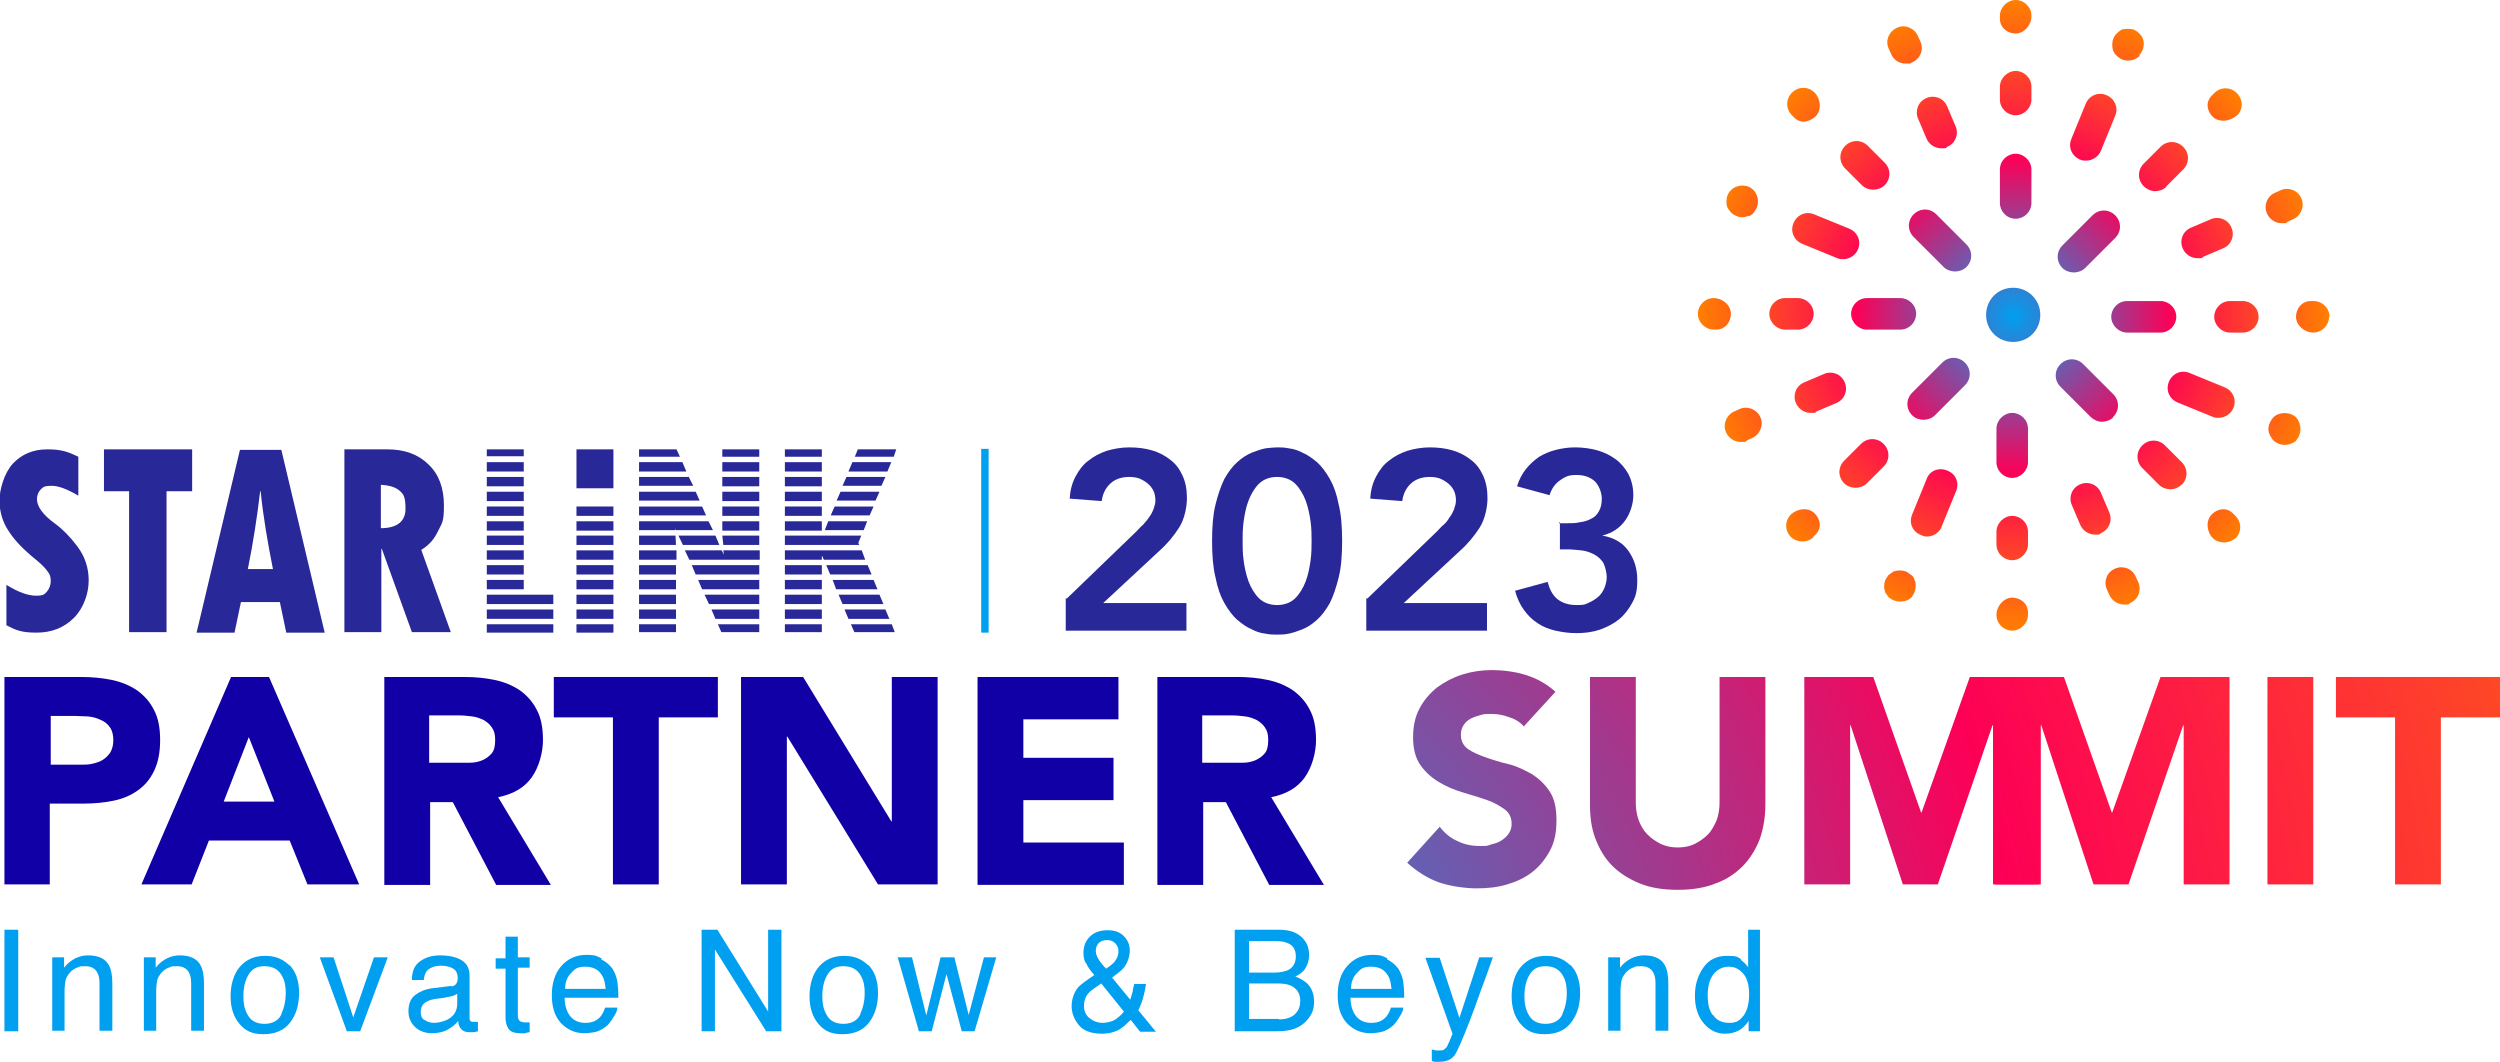 <?xml version="1.0" encoding="UTF-8"?><svg id="Layer_2" xmlns="http://www.w3.org/2000/svg" xmlns:xlink="http://www.w3.org/1999/xlink" viewBox="0 0 507.4 215.5"><defs><radialGradient id="radial-gradient" cx="408.7" cy="64.1" fx="408.7" fy="64.1" r="64.1" gradientUnits="userSpaceOnUse"><stop offset="0" stop-color="#009ff0"/><stop offset=".5" stop-color="#fd0056"/><stop offset="1" stop-color="#ff7f00"/></radialGradient><radialGradient id="radial-gradient-2" cx="220.9" cy="214.1" fx="220.9" fy="214.1" r="380.6" gradientUnits="userSpaceOnUse"><stop offset="0" stop-color="#009ff0"/><stop offset=".5" stop-color="#fd0056"/><stop offset="1" stop-color="#ff7f00"/></radialGradient><radialGradient id="radial-gradient-3" cx="220.9" cy="214.1" fx="220.9" fy="214.1" r="380.6" xlink:href="#radial-gradient"/><radialGradient id="radial-gradient-4" cx="220.2" cy="214.1" fx="220.2" fy="214.1" r="380.6" xlink:href="#radial-gradient"/><radialGradient id="radial-gradient-5" cx="220.2" cy="214.1" fx="220.2" fy="214.1" r="380.6" xlink:href="#radial-gradient"/><radialGradient id="radial-gradient-6" cx="219.6" cy="214.1" fx="219.6" fy="214.1" r="380.6" xlink:href="#radial-gradient"/><radialGradient id="radial-gradient-7" cx="219.6" cy="214.1" fx="219.6" fy="214.1" r="380.6" xlink:href="#radial-gradient"/></defs><g id="Layer_1-2"><path d="m.9,188.7h2.8v20.6H.9v-20.6Z" style="fill:#009ff0;"/><path d="m10.6,194.3h2.4v2.1c.7-.9,1.5-1.5,2.3-1.9s1.7-.6,2.6-.6c2.1,0,3.6.7,4.3,2.2.4.8.6,2,.6,3.5v9.6h-2.6v-9.5c0-.9-.1-1.7-.4-2.2-.4-.9-1.3-1.4-2.4-1.4s-1.1,0-1.5.2c-.7.2-1.3.6-1.8,1.2-.4.5-.7,1-.8,1.5-.1.5-.2,1.3-.2,2.3v7.9h-2.5v-15Z" style="fill:#009ff0;"/><path d="m29.2,194.3h2.4v2.1c.7-.9,1.5-1.5,2.3-1.9s1.7-.6,2.6-.6c2.1,0,3.6.7,4.3,2.2.4.8.6,2,.6,3.5v9.6h-2.6v-9.5c0-.9-.1-1.7-.4-2.2-.4-.9-1.3-1.4-2.4-1.4s-1.1,0-1.5.2c-.7.2-1.3.6-1.8,1.2-.4.5-.7,1-.8,1.5-.1.5-.2,1.3-.2,2.3v7.9h-2.5v-15Z" style="fill:#009ff0;"/><path d="m58.7,195.8c1.3,1.3,2,3.2,2,5.7s-.6,4.4-1.8,6c-1.2,1.6-3,2.4-5.4,2.4s-3.7-.7-4.9-2.1c-1.2-1.4-1.8-3.3-1.8-5.6s.6-4.5,1.9-6c1.3-1.5,3-2.2,5.1-2.2s3.5.6,4.9,1.9Zm-1.6,10c.6-1.3.9-2.7.9-4.2s-.2-2.5-.7-3.4c-.7-1.4-1.9-2.1-3.6-2.1s-2.6.6-3.3,1.8c-.7,1.2-1,2.6-1,4.3s.3,2.9,1,4c.7,1.1,1.8,1.6,3.3,1.6s2.8-.6,3.4-1.9Z" style="fill:#009ff0;"/><path d="m67.7,194.3l4,12.2,4.2-12.2h2.8l-5.6,15h-2.7l-5.5-15h2.9Z" style="fill:#009ff0;"/><path d="m91.5,200.2c.6,0,1-.3,1.2-.7.1-.2.2-.5.2-1,0-.9-.3-1.5-.9-1.9-.6-.4-1.5-.6-2.6-.6s-2.2.4-2.8,1.1c-.3.4-.5,1-.6,1.8h-2.4c0-1.9.6-3.1,1.8-3.9s2.5-1.1,4-1.1,3.2.3,4.3,1c1.1.7,1.6,1.7,1.6,3.1v8.6c0,.3,0,.5.2.6.1.2.3.2.7.2s.2,0,.4,0c.1,0,.3,0,.4,0v1.9c-.4.1-.7.2-.9.2s-.5,0-.8,0c-.9,0-1.5-.3-1.9-.9-.2-.3-.4-.8-.4-1.4-.5.7-1.3,1.3-2.2,1.8s-2,.7-3.2.7-2.5-.4-3.4-1.3-1.3-1.9-1.3-3.2.4-2.5,1.3-3.2,2-1.2,3.4-1.4l4-.5Zm-5.3,6.8c.5.4,1.2.6,1.9.6s1.7-.2,2.6-.6c1.4-.7,2.1-1.8,2.1-3.3v-2c-.3.2-.7.4-1.2.5-.5.1-1,.2-1.4.3l-1.5.2c-.9.1-1.6.3-2.1.6-.8.4-1.2,1.1-1.2,2.1s.3,1.3.8,1.7Z" style="fill:#009ff0;"/><path d="m102.6,190.1h2.5v4.2h2.4v2.1h-2.4v9.8c0,.5.2.9.5,1.1.2.1.5.2,1,.2s.3,0,.4,0c.1,0,.3,0,.5,0v2c-.3,0-.6.1-.9.2s-.7,0-1,0c-1.2,0-2-.3-2.4-.9-.4-.6-.6-1.4-.6-2.3v-9.9h-2v-2.1h2v-4.2Z" style="fill:#009ff0;"/><path d="m122,194.7c1,.5,1.7,1.1,2.3,1.9.5.8.8,1.6,1,2.6.1.7.2,1.8.2,3.3h-10.9c0,1.5.4,2.8,1.1,3.7.7.9,1.7,1.4,3.1,1.4s2.3-.4,3.1-1.3c.4-.5.7-1.1.9-1.8h2.5c0,.6-.3,1.2-.7,1.8-.4.7-.8,1.2-1.2,1.7-.8.7-1.7,1.3-2.8,1.5-.6.1-1.3.2-2,.2-1.9,0-3.4-.7-4.7-2-1.3-1.4-1.9-3.3-1.9-5.7s.6-4.4,1.9-5.9,3-2.3,5.1-2.3,2.1.3,3.1.7Zm.9,5.9c-.1-1.1-.3-2-.7-2.6-.7-1.2-1.8-1.8-3.4-1.8s-2.1.4-2.9,1.3c-.8.8-1.2,1.9-1.2,3.2h8.3Z" style="fill:#009ff0;"/><path d="m142.3,188.7h3.3l10.3,16.6v-16.6h2.7v20.6h-3.1l-10.4-16.6v16.6h-2.7v-20.6Z" style="fill:#009ff0;"/><path d="m176.2,195.8c1.3,1.3,2,3.2,2,5.7s-.6,4.4-1.8,6c-1.2,1.6-3,2.4-5.4,2.4s-3.7-.7-4.9-2.1c-1.2-1.4-1.8-3.3-1.8-5.6s.6-4.5,1.9-6,3-2.2,5.1-2.2,3.5.6,4.9,1.9Zm-1.6,10c.6-1.3.9-2.7.9-4.2s-.2-2.5-.7-3.4c-.7-1.4-1.9-2.1-3.6-2.1s-2.6.6-3.3,1.8c-.7,1.2-1,2.6-1,4.3s.3,2.9,1,4c.7,1.1,1.8,1.6,3.3,1.6s2.8-.6,3.4-1.9Z" style="fill:#009ff0;"/><path d="m185.1,194.3l2.9,11.8,2.9-11.8h2.8l2.9,11.7,3.1-11.7h2.5l-4.4,15h-2.6l-3.1-11.6-3,11.6h-2.6l-4.3-15h2.8Z" style="fill:#009ff0;"/><path d="m220.3,195.4c-.3-.7-.4-1.3-.4-2,0-1.3.4-2.4,1.3-3.3.9-.9,2.1-1.3,3.6-1.3s2.5.4,3.3,1.2c.8.8,1.2,1.8,1.2,2.9s-.4,2.5-1.2,3.5c-.5.6-1.3,1.2-2.4,2l3.7,4.5c.2-.7.4-1.3.5-1.7,0-.4.2-.9.3-1.5h2.4c-.2,1.3-.5,2.6-.9,3.8-.5,1.2-.7,1.7-.7,1.5l3.6,4.4h-3.2l-1.9-2.4c-.8.8-1.5,1.4-2.1,1.8-1.1.7-2.4,1-3.8,1-2.1,0-3.7-.6-4.6-1.7-1-1.2-1.5-2.5-1.5-3.9s.5-2.9,1.4-3.9c.6-.6,1.7-1.4,3.2-2.4-.9-1-1.4-1.8-1.7-2.5Zm6.1,11.5c.7-.5,1.3-1,1.7-1.6l-4.6-5.7c-1.3.9-2.2,1.5-2.6,2-.6.7-.9,1.6-.9,2.6s.4,1.9,1.2,2.5,1.6.9,2.5.9,1.9-.2,2.7-.7Zm-.2-11.7c.5-.6.8-1.3.8-2.1s-.2-1.1-.6-1.6c-.4-.4-.9-.7-1.6-.7-1,0-1.7.3-2.1,1-.2.4-.3.7-.3,1.2s.2,1.1.5,1.6.8,1.2,1.6,2c.9-.6,1.5-1.1,1.8-1.5Z" style="fill:#009ff0;"/><path d="m250.7,188.7h8.9c2.4,0,4.1.7,5.2,2.2.6.8.9,1.8.9,2.9s-.4,2.4-1.1,3.2c-.4.4-.9.8-1.7,1.2,1.1.4,1.8.9,2.4,1.4.9.9,1.4,2.1,1.4,3.7s-.4,2.5-1.3,3.6c-1.3,1.6-3.2,2.4-6,2.4h-8.8v-20.6Zm7.9,8.7c1.2,0,2.1-.2,2.8-.5,1-.5,1.6-1.4,1.6-2.8s-.6-2.3-1.7-2.7c-.6-.3-1.5-.4-2.8-.4h-5v6.4h5.1Zm.9,9.5c1.7,0,3-.5,3.7-1.5.5-.6.7-1.4.7-2.3,0-1.5-.7-2.5-2-3.1-.7-.3-1.7-.4-2.8-.4h-5.6v7.2h6.1Z" style="fill:#009ff0;"/><path d="m281.5,194.7c1,.5,1.7,1.1,2.3,1.9.5.8.8,1.6,1,2.6.1.7.2,1.8.2,3.3h-10.9c0,1.5.4,2.8,1.1,3.7.7.9,1.7,1.4,3.1,1.4s2.3-.4,3.1-1.3c.4-.5.7-1.1.9-1.8h2.5c0,.6-.3,1.2-.7,1.8-.4.7-.8,1.2-1.2,1.7-.8.7-1.7,1.3-2.8,1.5-.6.1-1.3.2-2,.2-1.9,0-3.4-.7-4.7-2-1.3-1.4-1.9-3.3-1.9-5.7s.6-4.4,1.9-5.9c1.3-1.5,3-2.3,5.1-2.3s2.1.3,3.1.7Zm.9,5.9c-.1-1.1-.3-2-.7-2.6-.7-1.2-1.8-1.8-3.4-1.8s-2.1.4-2.9,1.3c-.8.8-1.2,1.9-1.2,3.2h8.3Z" style="fill:#009ff0;"/><path d="m300.2,194.3h2.8c-.4,1-1.1,3.2-2.4,6.6-.9,2.6-1.7,4.7-2.3,6.3-1.5,3.8-2.5,6.2-3.1,7-.6.8-1.6,1.3-3.1,1.3s-.6,0-.8,0-.4,0-.7-.2v-2.3c.4.1.8.2,1,.2.2,0,.4,0,.5,0,.5,0,.8,0,1-.2.2-.2.4-.3.6-.6,0,0,.2-.5.5-1.1.3-.7.5-1.2.6-1.5l-5.5-15.4h2.9l4,12.2,4-12.2Z" style="fill:#009ff0;"/><path d="m318.7,195.8c1.3,1.3,2,3.2,2,5.7s-.6,4.4-1.8,6c-1.2,1.6-3,2.4-5.4,2.4s-3.7-.7-4.9-2.1c-1.2-1.4-1.8-3.3-1.8-5.6s.6-4.5,1.9-6c1.3-1.5,3-2.2,5.1-2.2s3.5.6,4.9,1.9Zm-1.6,10c.6-1.3.9-2.7.9-4.2s-.2-2.5-.7-3.4c-.7-1.4-1.9-2.1-3.6-2.1s-2.6.6-3.3,1.8c-.7,1.2-1,2.6-1,4.3s.3,2.9,1,4c.7,1.1,1.8,1.6,3.3,1.6s2.8-.6,3.4-1.9Z" style="fill:#009ff0;"/><path d="m326.4,194.3h2.4v2.1c.7-.9,1.5-1.5,2.3-1.9s1.7-.6,2.6-.6c2.1,0,3.6.7,4.3,2.2.4.8.6,2,.6,3.5v9.6h-2.6v-9.5c0-.9-.1-1.7-.4-2.2-.4-.9-1.3-1.4-2.4-1.4s-1.1,0-1.5.2c-.7.2-1.3.6-1.8,1.2-.4.5-.7,1-.8,1.5-.1.5-.2,1.3-.2,2.3v7.9h-2.5v-15Z" style="fill:#009ff0;"/><path d="m353.3,194.8c.4.3,1,.8,1.5,1.5v-7.6h2.4v20.6h-2.3v-2.1c-.6.9-1.3,1.6-2.1,2-.8.4-1.7.6-2.7.6-1.7,0-3.1-.7-4.3-2.1-1.2-1.4-1.8-3.3-1.8-5.6s.6-4.1,1.7-5.7c1.1-1.6,2.7-2.4,4.8-2.4s2.1.2,2.9.7Zm-5.6,11.2c.7,1.1,1.8,1.6,3.3,1.6s2.1-.5,2.9-1.5c.7-1,1.1-2.4,1.1-4.3s-.4-3.3-1.2-4.2c-.8-.9-1.7-1.4-2.9-1.4s-2.3.5-3.1,1.5-1.2,2.4-1.2,4.3.3,3,1,4Z" style="fill:#009ff0;"/><path d="m409.1,44.4c-1.8,0-3.2-1.5-3.2-3.2v-6.8c0-1.8,1.5-3.2,3.2-3.2s3.2,1.5,3.2,3.2v6.8c0,1.8-1.5,3.2-3.2,3.2Zm3.2-41.2c0-1.8-1.5-3.2-3.2-3.2s-3.2,1.5-3.2,3.2v.6c0,1.8,1.5,3,3.2,3s3.2-1.7,3.2-3.5Zm0,17v-2.6c0-1.8-1.5-3.2-3.2-3.2s-3.2,1.5-3.2,3.2v2.6c0,1.8,1.5,3.2,3.2,3.2s3.2-1.5,3.2-3.2Zm-17.1,9.6c1.7-.7,2.4-2.6,1.7-4.2l-1.7-4c-.7-1.7-2.6-2.4-4.2-1.7-1.7.7-2.4,2.6-1.7,4.2l1.7,4c.5,1.2,1.7,2,3,2s.8,0,1.2-.3Zm-7.2-17.1c1.7-.7,2.5-2.6,1.8-4.2l-.5-1.1c-.7-1.7-2.6-2.5-4.2-1.8-1.7.7-2.5,2.6-1.8,4.2l.5,1.1c.5,1.3,1.7,2,3,2s.8,0,1.2-.2Zm-19.5,10.9c1.3-1.3,1-3.6-.2-4.8-1.3-1.3-3.3-1.3-4.6,0-1.3,1.3-1.3,3.3,0,4.6l.5.5c.6.6,1.3.8,1.9.8s1.7-.4,2.4-1.1Zm14,14c1.3-1.3,1.3-3.3,0-4.6l-3.4-3.4c-1.3-1.3-3.3-1.3-4.6,0-1.3,1.3-1.3,3.3,0,4.6l3.4,3.4c.6.6,1.5.9,2.3.9s1.7-.3,2.3-.9Zm-5.4,13c.7-1.7-.1-3.5-1.8-4.2l-7.1-2.9c-1.7-.7-3.5.1-4.2,1.8-.7,1.7.1,3.5,1.8,4.2l7.1,2.9c.4.2.8.2,1.2.2,1.3,0,2.5-.8,3-2Zm-22.2-6.7c.3-.1.7-.3,1-.7.6-.7.9-1.5.9-2.3s-.3-1.7-.9-2.3c-1.2-1.3-3.4-1.2-4.6,0-.6.6-.9,1.4-.9,2.3s.1.8.2,1.2c.1.3.5.7.7,1,.3.3.7.6,1.1.7.3.2.8.3,1.2.3s.8-.1,1.2-.3Zm44.2,10.3c1.3-1.3,1.3-3.3,0-4.6l-6.1-6.1c-1.3-1.3-3.3-1.3-4.6,0-1.3,1.3-1.3,3.3,0,4.6l6.1,6.1c.6.6,1.5.9,2.3.9s1.7-.3,2.3-.9Zm-10.2,9.5c0-1.8-1.5-3.2-3.2-3.2h-6.8c-1.8,0-3.2,1.5-3.2,3.2s1.5,3.2,3.2,3.2h6.8c1.8,0,3.2-1.5,3.2-3.2Zm-37.6,0c0-1.8-1.7-3.2-3.5-3.2s-3.2,1.5-3.2,3.2,1.5,3.2,3.2,3.2h.5c1.8,0,3-1.5,3-3.2Zm16.8,0c0-1.8-1.5-3.2-3.2-3.2h-2.6c-1.8,0-3.2,1.5-3.2,3.2s1.5,3.2,3.2,3.2h2.6c1.8,0,3.2-1.5,3.2-3.2Zm.6,19.8l4-1.7c1.7-.7,2.4-2.6,1.7-4.2-.7-1.7-2.6-2.4-4.2-1.7l-4,1.7c-1.7.7-2.4,2.6-1.7,4.2.5,1.2,1.7,2,3,2s.8,0,1.2-.3Zm-14.2,5.9l1.1-.5c1.6-.7,2.4-2.6,1.7-4.2-.7-1.6-2.6-2.4-4.2-1.7l-1.1.5c-1.6.7-2.4,2.6-1.7,4.2.5,1.2,1.7,2,3,2s.8,0,1.3-.3Zm13.5,19.6l.5-.5c1.3-1.3,1-3.1-.2-4.3-1.3-1.3-3.5-1-4.8.2-1.3,1.3-1.3,3.3,0,4.6.6.6,1.5.9,2.3.9s1.7-.3,2.3-.9Zm10.9-10.9l3.4-3.4c1.3-1.3,1.3-3.3,0-4.6-1.3-1.3-3.3-1.3-4.6,0l-3.4,3.4c-1.3,1.3-1.3,3.3,0,4.6.6.6,1.5.9,2.3.9s1.7-.3,2.3-.9Zm15.2,8.7l2.9-7.1c.7-1.7,0-3.5-1.8-4.2-1.7-.7-3.6,0-4.2,1.8l-2.9,7.1c-.7,1.7,0,3.5,1.8,4.2.4.2.8.3,1.2.3,1.3,0,2.5-.8,3-2Zm-6.2,14.5c.6-.7.9-1.5.9-2.3s0-.9-.2-1.2c-.1-.5-.3-.8-.7-1.1-.3-.2-.7-.5-1-.7-.9-.3-1.8-.3-2.6,0-.3.2-.7.5-1,.7-.2.3-.5.7-.7,1.1-.1.3-.2.8-.2,1.2s.1.8.2,1.2c.2.3.5.7.7,1,.7.6,1.5.9,2.4.9s1.7-.3,2.3-.9Zm4.8-37l6.1-6.1c1.3-1.3,1.3-3.3,0-4.6-1.3-1.3-3.3-1.3-4.6,0l-6.1,6.1c-1.3,1.3-1.3,3.3,0,4.6.6.6,1.5.9,2.3.9s1.7-.3,2.3-.9Zm18.9,9.5v-6.8c0-1.8-1.5-3.2-3.2-3.2s-3.2,1.5-3.2,3.2v6.8c0,1.8,1.5,3.2,3.2,3.2s3.2-1.5,3.2-3.2Zm0,31.1v-.6c0-1.8-1.5-3-3.2-3s-3.2,1.7-3.2,3.5,1.5,3.2,3.2,3.2,3.2-1.5,3.2-3.2Zm0-14.4v-2.6c0-1.8-1.5-3.2-3.2-3.2s-3.2,1.5-3.2,3.2v2.6c0,1.8,1.5,3.2,3.2,3.2s3.2-1.5,3.2-3.2Zm14.8-2.3c1.7-.7,2.4-2.6,1.7-4.2l-1.7-4c-.7-1.7-2.6-2.4-4.2-1.7-1.7.7-2.4,2.6-1.7,4.2l1.7,4c.5,1.2,1.7,2,3,2s.8,0,1.2-.3Zm5.9,14.2c1.7-.7,2.4-2.6,1.7-4.2l-.5-1.1c-.7-1.7-2.6-2.4-4.2-1.7-1.7.7-2.4,2.6-1.7,4.2l.5,1.1c.5,1.2,1.7,2,3,2s.8,0,1.2-.3Zm21.4-13.1c1.3-1.3,1.3-3.3,0-4.6l-.5-.5c-1.3-1.3-3.1-1-4.3.2-1.3,1.3-1,3.6.2,4.8.6.6,1.5.9,2.3.9s1.7-.3,2.3-.9Zm-10.9-10.9c1.3-1.3,1.3-3.3,0-4.6l-3.4-3.4c-1.3-1.3-3.3-1.3-4.6,0-1.3,1.3-1.3,3.3,0,4.6l3.4,3.4c.6.6,1.5.9,2.3.9s1.7-.3,2.3-1Zm10.5-15.6c.7-1.7-.1-3.5-1.8-4.2l-7.1-2.9c-1.7-.7-3.5.1-4.2,1.8-.7,1.7.1,3.5,1.8,4.2l7.1,2.9c.4.2.8.2,1.2.2,1.3,0,2.5-.8,3-2Zm12.7,6.6c.6-.6.9-1.5.9-2.3s-.3-1.8-.9-2.4c-1.1-1.1-3.4-1.2-4.6,0-.6.7-1,1.5-1,2.4s.5,1.6,1,2.3c.7.6,1.5.9,2.3.9s1.7-.3,2.4-.9Zm-37.1-4.8c1.3-1.3,1.3-3.3,0-4.6l-6.1-6.1c-1.3-1.3-3.3-1.3-4.6,0s-1.3,3.3,0,4.6l6.1,6.1c.6.6,1.5,1,2.3,1s1.7-.3,2.3-.9Zm12.8-20.3c0-1.8-1.5-3.2-3.2-3.2h-6.8c-1.8,0-3.2,1.5-3.2,3.2s1.5,3.2,3.2,3.2h6.8c1.8,0,3.2-1.5,3.2-3.2Zm31.1,0c0-1.8-1.5-3.2-3.2-3.2h-.6c-1.8,0-3,1.5-3,3.2s1.7,3.2,3.5,3.2,3.2-1.5,3.2-3.2Zm-14.4,0c0-1.8-1.5-3.2-3.2-3.2h-2.6c-1.8,0-3.2,1.5-3.2,3.2s1.5,3.2,3.2,3.2h2.6c1.8,0,3.2-1.5,3.2-3.2Zm-11.2-12.2l4-1.7c1.7-.7,2.4-2.6,1.7-4.2-.7-1.7-2.6-2.4-4.2-1.7l-4,1.7c-1.7.7-2.4,2.6-1.7,4.2.5,1.2,1.7,2,3,2s.8,0,1.2-.3Zm17.1-7.1l1.1-.5c1.6-.7,2.4-2.6,1.7-4.2-.7-1.7-2.6-2.4-4.2-1.7l-1.1.5c-1.7.7-2.4,2.6-1.7,4.2.5,1.2,1.7,2,3,2s.8,0,1.2-.3Zm-10.3-21.5c1.3-1.3,1.3-3.3,0-4.6-1.3-1.3-3.3-1.3-4.6,0l-.5.5c-1.3,1.3-1,3.1.2,4.3.6.6,1.4.8,2.2.8s2-.4,2.7-1.1Zm-14.3,14.3l3.4-3.4c1.3-1.3,1.3-3.3,0-4.6-1.3-1.3-3.3-1.3-4.6,0l-3.4,3.4c-1.3,1.3-1.3,3.3,0,4.6.6.6,1.5,1,2.3,1s1.7-.3,2.3-.9Zm-13.3-7.2l2.9-7.1c.7-1.7-.1-3.5-1.8-4.2-1.7-.7-3.5.1-4.2,1.8l-2.9,7.1c-.7,1.7.1,3.5,1.8,4.2.4.2.8.2,1.2.2,1.3,0,2.5-.8,3-2Zm7.8-19.4c.6-.7.9-1.5.9-2.2s-.1-.9-.2-1.2c-.2-.5-.5-.8-.7-1-.3-.3-.7-.6-1.1-.8-.8-.2-1.7-.2-2.5,0-.3.2-.7.5-1,.8-.6.6-.9,1.4-.9,2.3s.3,1.7.9,2.2c.7.7,1.5,1,2.3,1s1.7-.3,2.4-1Zm-11,43.2l6.1-6.1c1.3-1.3,1.3-3.3,0-4.6-1.3-1.3-3.3-1.3-4.6,0l-6.1,6.1c-1.3,1.3-1.3,3.3,0,4.6.6.6,1.5.9,2.3.9s1.7-.3,2.3-.9Zm-9.1,9.5c0-3-2.4-5.5-5.5-5.5s-5.5,2.4-5.5,5.5,2.4,5.5,5.5,5.5,5.5-2.4,5.5-5.5Z" style="fill:url(#radial-gradient);"/><path d="m.9,137.4h15.6c2.2,0,4.2.2,6.2.6,1.9.4,3.6,1.1,5.1,2.1,1.4,1,2.6,2.3,3.4,3.9.9,1.6,1.3,3.7,1.3,6.2s-.4,4.5-1.2,6.2-1.9,3-3.3,4c-1.4,1-3,1.7-4.9,2.1-1.9.4-4,.6-6.2.6h-6.8v16.4H.9v-42.1Zm9.3,17.8h6.2c.8,0,1.6,0,2.4-.2.8-.2,1.5-.4,2.1-.8.6-.4,1.1-.9,1.5-1.5.4-.7.6-1.5.6-2.5s-.2-1.9-.7-2.6c-.5-.7-1.1-1.2-1.9-1.5-.8-.4-1.6-.6-2.6-.7-1,0-1.9-.1-2.7-.1h-4.8v10Z" style="fill:#1100a5;"/><path d="m46.9,137.4h7.7l18.3,42.1h-10.5l-3.6-8.9h-16.4l-3.5,8.9h-10.2l18.2-42.1Zm3.6,12.2l-5.1,13.1h10.3l-5.2-13.1Z" style="fill:#1100a5;"/><path d="m78,137.4h16.3c2.1,0,4.2.2,6.1.6,1.9.4,3.6,1.1,5.1,2.1,1.4,1,2.6,2.3,3.4,3.9.9,1.6,1.3,3.7,1.3,6.2s-.8,5.5-2.3,7.6c-1.5,2.1-3.8,3.4-6.8,4l10.7,17.8h-11.1l-8.8-16.8h-4.6v16.8h-9.3v-42.1Zm9.3,17.4h5.5c.8,0,1.7,0,2.6,0,.9,0,1.8-.2,2.5-.5s1.4-.8,1.9-1.4.7-1.5.7-2.7-.2-1.9-.7-2.6c-.4-.6-1-1.1-1.7-1.5-.7-.3-1.4-.6-2.3-.7-.9-.1-1.7-.2-2.6-.2h-6.1v9.6Z" style="fill:#1100a5;"/><path d="m124.4,145.6h-12v-8.2h33.3v8.2h-12v33.9h-9.3v-33.9Z" style="fill:#1100a5;"/><path d="m150.4,137.4h12.6l17.9,29.3h.1v-29.3h9.3v42.1h-12.1l-18.4-30h-.1v30h-9.3v-42.1Z" style="fill:#1100a5;"/><path d="m198.4,137.4h28.6v8.6h-19.3v7.8h18.3v8.6h-18.3v8.6h20.4v8.6h-29.7v-42.1Z" style="fill:#1100a5;"/><path d="m234.9,137.4h16.3c2.1,0,4.2.2,6.1.6,1.9.4,3.6,1.1,5.1,2.1,1.4,1,2.6,2.3,3.4,3.9.9,1.6,1.3,3.7,1.3,6.2s-.8,5.5-2.3,7.6c-1.5,2.1-3.8,3.4-6.8,4l10.7,17.8h-11.1l-8.8-16.8h-4.6v16.8h-9.3v-42.1Zm9.3,17.4h5.5c.8,0,1.7,0,2.6,0,.9,0,1.8-.2,2.5-.5s1.4-.8,1.9-1.4.7-1.5.7-2.7-.2-1.9-.7-2.6c-.4-.6-1-1.1-1.7-1.5-.7-.3-1.4-.6-2.3-.7-.9-.1-1.7-.2-2.6-.2h-6.1v9.6Z" style="fill:#1100a5;"/><path d="m309.5,147.7c-.8-1-1.8-1.7-3.1-2.1-1.3-.5-2.5-.7-3.7-.7s-1.4,0-2.1.2c-.7.2-1.4.4-2,.7-.6.3-1.2.8-1.5,1.3-.4.6-.6,1.2-.6,2,0,1.3.5,2.2,1.4,2.9,1,.7,2.2,1.2,3.6,1.7,1.4.5,3,1,4.7,1.4s3.2,1.2,4.7,2c1.4.9,2.6,2,3.6,3.5,1,1.5,1.4,3.4,1.4,5.9s-.4,4.4-1.3,6.1c-.9,1.7-2.1,3.2-3.5,4.3-1.5,1.2-3.2,2-5.2,2.6-2,.6-4,.8-6.2.8s-5.3-.4-7.6-1.2c-2.3-.8-4.5-2.2-6.5-4l6.6-7.3c1,1.3,2.2,2.3,3.6,2.9,1.4.7,2.9,1,4.5,1s1.5,0,2.3-.3c.8-.2,1.5-.4,2.1-.8.6-.4,1.1-.8,1.5-1.4.4-.6.6-1.2.6-2,0-1.3-.5-2.3-1.5-3-1-.7-2.2-1.4-3.7-1.9-1.5-.5-3.1-1-4.8-1.5-1.7-.5-3.3-1.2-4.8-2.1-1.5-.9-2.7-2-3.7-3.4-1-1.4-1.5-3.3-1.5-5.6s.4-4.2,1.3-5.9c.9-1.7,2.1-3.1,3.6-4.3,1.5-1.1,3.2-2,5.1-2.6,1.9-.6,3.9-.9,6-.9s4.7.3,6.9,1c2.2.7,4.2,1.8,6,3.4l-6.4,7Z" style="fill:url(#radial-gradient-2);"/><path d="m358.3,163.3c0,2.5-.4,4.8-1.1,6.9-.8,2.1-1.9,3.9-3.4,5.5-1.5,1.5-3.3,2.8-5.6,3.6-2.2.9-4.8,1.3-7.7,1.3s-5.5-.4-7.7-1.3c-2.2-.9-4.1-2.1-5.6-3.6-1.5-1.5-2.6-3.4-3.4-5.5-.8-2.1-1.1-4.4-1.1-6.9v-25.9h9.3v25.5c0,1.3.2,2.5.6,3.6.4,1.1,1,2.1,1.8,2.9.8.8,1.7,1.4,2.7,1.9,1.1.5,2.2.7,3.4.7s2.4-.2,3.4-.7c1-.5,1.9-1.1,2.7-1.9.8-.8,1.3-1.8,1.8-2.9.4-1.1.6-2.3.6-3.6v-25.5h9.3v25.9Z" style="fill:url(#radial-gradient-3);"/><path d="m366.2,137.4h14l9.7,27.5h.1l9.8-27.5h14v42.1h-9.3v-32.3h-.1l-11.1,32.3h-7.1l-10.6-32.3h-.1v32.3h-9.3v-42.1Z" style="fill:url(#radial-gradient-4);"/><path d="m404.9,137.4h14l9.7,27.5h.1l9.8-27.5h14v42.1h-9.3v-32.3h-.1l-11.1,32.3h-7.1l-10.6-32.3h-.1v32.3h-9.3v-42.1Z" style="fill:url(#radial-gradient-5);"/><path d="m460.2,137.4h9.3v42.1h-9.3v-42.1Z" style="fill:url(#radial-gradient-6);"/><path d="m486.1,145.6h-12v-8.2h33.3v8.2h-12v33.9h-9.3v-33.9Z" style="fill:url(#radial-gradient-7);"/><rect x="159.3" y="126.7" width="7.5" height="1.6" style="fill:#292899;"/><rect x="129.7" y="126.7" width="7.5" height="1.6" style="fill:#292899;"/><polygon points="154.1 128.3 154.1 126.7 145.7 126.7 146.4 128.3 154.1 128.3" style="fill:#292899;"/><rect x="117" y="126.7" width="7.5" height="1.7" style="fill:#292899;"/><polygon points="173.4 128.3 181.6 128.3 181 126.7 172.7 126.7 173.4 128.3" style="fill:#292899;"/><rect x="98.8" y="126.7" width="13.5" height="1.7" style="fill:#292899;"/><path d="m1.3,126.9v-8.2c2.4,1.5,4.4,2.2,6,2.2s1.7-.3,2.2-.8c.5-.6.8-1.3.8-2.2s-.2-1.4-.7-2c-.4-.6-1.2-1.4-2.3-2.3-2.6-2.1-4.5-4.1-5.6-5.9-1.2-1.8-1.8-3.9-1.8-6.1s.9-5.5,2.7-7.5c1.8-1.9,4.1-2.9,7-2.9s4.2.5,6.3,1.5v7.9c-2.2-1.3-4-2-5.4-2s-1.7.2-2.2.7c-.5.5-.8,1.2-.8,2,0,1.5,1.2,3.2,3.7,5,1.5,1.1,3,2.6,4.5,4.6,1.5,2,2.3,4.3,2.3,6.9s-1,5.6-3,7.6c-2,2-4.5,3-7.6,3s-4.2-.5-6.3-1.6" style="fill:#292899;"/><polygon points="21.1 91.2 39 91.2 39 99.7 33.8 99.7 33.8 128.3 26.2 128.3 26.2 99.7 21.1 99.7 21.1 91.2" style="fill:#292899;"/><path d="m55.4,115.5c-1.1-5.5-2-10.8-2.5-15.8h-.1c-.6,5.1-1.4,10.4-2.5,15.8h5.1Zm10.5,12.9h-7.8l-1.3-6.2h-7.9l-1.3,6.2h-7.7l8.8-37.1h8.4l8.8,37.1Z" style="fill:#292899;"/><path d="m77.3,98.4v8.8c3.3,0,5-1.4,5-3.9s-.4-3-1.2-3.7c-.8-.7-2-1.1-3.8-1.2m-7.5-7.2h8.8c3.5,0,6.3,1,8.4,3.1,2.1,2,3.1,4.8,3.1,8.3s-.4,3.5-1.2,5.2c-.8,1.7-1.9,2.9-3.4,3.8l6,16.7h-7.9l-6.1-16.9h-.1v16.9h-7.5v-37.1Z" style="fill:#292899;"/><polygon points="142 101.6 141.2 99.8 129.7 99.8 129.7 101.6 142 101.6" style="fill:#292899;"/><polygon points="140.7 98.6 139.8 96.8 129.7 96.8 129.7 98.6 140.7 98.6" style="fill:#292899;"/><polygon points="173.5 92.7 181.4 92.7 181.9 91.2 174.1 91.2 173.5 92.7" style="fill:#292899;"/><rect x="117" y="102.8" width="7.5" height="1.9" style="fill:#292899;"/><rect x="146.6" y="96.8" width="7.5" height="1.9" style="fill:#292899;"/><polygon points="129.7 102.8 129.7 104.6 143.3 104.6 142.5 102.8 129.7 102.8" style="fill:#292899;"/><rect x="146.6" y="102.8" width="7.5" height="1.9" style="fill:#292899;"/><rect x="146.6" y="99.8" width="7.5" height="1.9" style="fill:#292899;"/><rect x="117" y="111.7" width="7.5" height="1.9" style="fill:#292899;"/><rect x="117" y="120.7" width="7.5" height="1.9" style="fill:#292899;"/><rect x="117" y="123.7" width="7.5" height="1.9" style="fill:#292899;"/><rect x="117" y="114.7" width="7.5" height="1.9" style="fill:#292899;"/><polygon points="129.7 105.8 129.7 107.6 137.1 107.6 137.1 107.2 137.2 107.6 144.7 107.6 143.8 105.8 129.7 105.8" style="fill:#292899;"/><rect x="117" y="108.7" width="7.5" height="1.9" style="fill:#292899;"/><rect x="117" y="117.7" width="7.5" height="1.9" style="fill:#292899;"/><rect x="117" y="105.8" width="7.5" height="1.9" style="fill:#292899;"/><polygon points="139.3 95.7 138.5 93.8 129.7 93.8 129.7 95.7 139.3 95.7" style="fill:#292899;"/><rect x="146.6" y="93.8" width="7.5" height="1.9" style="fill:#292899;"/><polygon points="154.1 116.6 154.1 114.7 140.4 114.7 141.2 116.6 154.1 116.6" style="fill:#292899;"/><polygon points="129.7 113.6 137.3 113.6 137.3 111.9 137.3 111.7 129.7 111.7 129.7 113.6" style="fill:#292899;"/><rect x="159.3" y="91.2" width="7.5" height="1.5" style="fill:#292899;"/><polygon points="137.7 108.7 138.6 110.6 146 110.6 145.2 108.7 137.7 108.7" style="fill:#292899;"/><polygon points="143 120.7 143.9 122.6 154.1 122.6 154.1 120.7 143 120.7" style="fill:#292899;"/><polygon points="141.7 117.7 142.5 119.6 154.1 119.6 154.1 117.7 141.7 117.7" style="fill:#292899;"/><rect x="129.7" y="114.7" width="7.5" height="1.9" style="fill:#292899;"/><polygon points="137.2 110.6 137.1 108.7 129.7 108.7 129.7 110.6 137.2 110.6" style="fill:#292899;"/><rect x="129.7" y="120.7" width="7.5" height="1.9" style="fill:#292899;"/><polygon points="144.4 123.7 145.2 125.6 154.1 125.6 154.1 123.7 144.4 123.7" style="fill:#292899;"/><rect x="129.7" y="123.7" width="7.5" height="1.9" style="fill:#292899;"/><rect x="129.7" y="117.7" width="7.5" height="1.9" style="fill:#292899;"/><rect x="159.3" y="93.8" width="7.5" height="1.9" style="fill:#292899;"/><rect x="98.8" y="123.7" width="13.5" height="1.9" style="fill:#292899;"/><rect x="98.8" y="120.7" width="13.5" height="1.9" style="fill:#292899;"/><polygon points="171.4 123.7 172.2 125.6 180.5 125.6 179.7 123.7 171.4 123.7" style="fill:#292899;"/><polygon points="170.2 120.7 171 122.6 179.3 122.6 178.5 120.7 170.2 120.7" style="fill:#292899;"/><rect x="98.8" y="108.7" width="7.5" height="1.9" style="fill:#292899;"/><rect x="98.8" y="105.8" width="7.5" height="1.9" style="fill:#292899;"/><polygon points="169 117.7 169.7 119.6 178.1 119.6 177.3 117.7 169 117.7" style="fill:#292899;"/><rect x="98.8" y="117.7" width="7.5" height="1.9" style="fill:#292899;"/><rect x="98.8" y="114.7" width="7.5" height="1.9" style="fill:#292899;"/><rect x="98.8" y="111.7" width="7.5" height="1.9" style="fill:#292899;"/><polygon points="171.8 96.8 171 98.6 178.9 98.6 179.7 96.8 171.8 96.8" style="fill:#292899;"/><polygon points="170.6 99.8 169.8 101.6 177.7 101.6 178.5 99.8 170.6 99.8" style="fill:#292899;"/><polygon points="169.4 102.8 168.6 104.6 176.5 104.6 177.3 102.8 169.4 102.8" style="fill:#292899;"/><polygon points="173 93.8 172.2 95.7 180.1 95.7 180.9 93.8 173 93.8" style="fill:#292899;"/><polygon points="159.3 111.7 159.3 113.6 166.8 113.6 166.8 112.9 166.9 112.9 167.2 113.6 175.6 113.6 174.9 111.7 159.3 111.7" style="fill:#292899;"/><polygon points="168.1 105.8 167.4 107.6 175.3 107.6 176 105.8 168.1 105.8" style="fill:#292899;"/><polygon points="167.7 114.7 168.5 116.6 176.9 116.6 176.1 114.7 167.7 114.7" style="fill:#292899;"/><polygon points="174.8 108.7 159.3 108.7 159.3 110.6 174.4 110.6 174.2 110.2 174.8 108.7" style="fill:#292899;"/><rect x="159.3" y="102.8" width="7.5" height="1.9" style="fill:#292899;"/><rect x="146.6" y="105.8" width="7.5" height="1.9" style="fill:#292899;"/><polygon points="146.6 108.7 146.8 110.6 154.1 110.6 154.1 108.7 146.6 108.7" style="fill:#292899;"/><rect x="98.8" y="102.8" width="7.5" height="1.9" style="fill:#292899;"/><polygon points="146.8 111.7 146.9 112.6 146.5 111.7 139 111.7 139.9 113.6 154.2 113.6 154.2 111.7 146.8 111.7" style="fill:#292899;"/><rect x="159.3" y="114.7" width="7.5" height="1.9" style="fill:#292899;"/><rect x="159.3" y="120.7" width="7.5" height="1.9" style="fill:#292899;"/><rect x="159.3" y="123.7" width="7.5" height="1.9" style="fill:#292899;"/><rect x="159.3" y="117.7" width="7.5" height="1.9" style="fill:#292899;"/><rect x="159.3" y="105.8" width="7.5" height="1.9" style="fill:#292899;"/><rect x="98.8" y="93.8" width="7.5" height="1.9" style="fill:#292899;"/><rect x="98.8" y="91.2" width="7.5" height="1.4" style="fill:#292899;"/><rect x="98.8" y="96.8" width="7.5" height="1.9" style="fill:#292899;"/><rect x="98.8" y="99.8" width="7.5" height="1.9" style="fill:#292899;"/><polygon points="129.7 91.2 129.7 92.7 138 92.7 137.3 91.2 129.7 91.2" style="fill:#292899;"/><rect x="159.3" y="99.8" width="7.5" height="1.9" style="fill:#292899;"/><rect x="159.3" y="96.8" width="7.5" height="1.9" style="fill:#292899;"/><rect x="146.6" y="91.2" width="7.5" height="1.5" style="fill:#292899;"/><rect x="117" y="91.2" width="7.5" height="7.9" style="fill:#292899;"/><path d="m216.5,121.5l14.2-13.7c.4-.4.8-.9,1.3-1.3.4-.5.9-1,1.2-1.5.4-.5.7-1.1.9-1.6.2-.6.4-1.2.4-1.8s-.1-1.4-.4-2c-.3-.6-.7-1.1-1.2-1.5-.5-.4-1-.7-1.7-1-.6-.2-1.3-.3-2-.3-1.5,0-2.8.4-3.8,1.3-1,.9-1.6,2.1-1.8,3.6l-6.5-.5c.1-1.7.5-3.2,1.2-4.5.7-1.3,1.5-2.4,2.6-3.2,1.1-.9,2.3-1.5,3.7-2,1.4-.4,2.9-.7,4.6-.7s3.2.2,4.6.6c1.4.4,2.7,1.1,3.7,1.9,1.1.8,1.9,1.9,2.5,3.2.6,1.3.9,2.8.9,4.6s-.5,4.3-1.6,6c-1.1,1.7-2.4,3.3-4.1,4.8l-11.3,10.5h16.9v5.6h-24.5v-6.6Z" style="fill:#292899;"/><path d="m246,109.8c0-2.9.2-5.4.7-7.4.5-2,1.1-3.8,1.8-5.2.8-1.4,1.6-2.5,2.6-3.4.9-.8,1.9-1.5,2.9-1.9,1-.4,1.9-.7,2.8-.9.9-.1,1.7-.2,2.4-.2s1.5,0,2.4.2c.9.1,1.9.4,2.8.9,1,.4,1.9,1.1,2.9,1.9.9.8,1.8,2,2.6,3.4.8,1.4,1.4,3.1,1.8,5.2.5,2,.7,4.5.7,7.4s-.2,5.4-.7,7.4c-.5,2-1.1,3.8-1.8,5.2-.8,1.4-1.6,2.5-2.6,3.4-.9.8-1.9,1.5-2.9,1.9-1,.4-1.9.7-2.8.9s-1.7.2-2.4.2-1.5,0-2.4-.2c-.9-.1-1.9-.4-2.8-.9-1-.4-1.9-1.1-2.9-1.9-.9-.8-1.8-2-2.6-3.4-.8-1.4-1.4-3.1-1.8-5.2-.5-2-.7-4.5-.7-7.4Zm6.2,0c0,1.1,0,2.5.2,3.9.2,1.5.5,2.9,1,4.3.5,1.3,1.2,2.5,2.1,3.4s2.2,1.4,3.7,1.4,2.8-.5,3.7-1.4c.9-.9,1.6-2.1,2.1-3.4.5-1.3.8-2.8,1-4.3.2-1.5.2-2.8.2-3.9s0-2.5-.2-3.9c-.2-1.5-.5-2.9-1-4.3-.5-1.3-1.2-2.5-2.1-3.4-.9-.9-2.2-1.4-3.7-1.4s-2.8.5-3.7,1.4c-.9.9-1.6,2.1-2.1,3.4-.5,1.3-.8,2.8-1,4.3-.2,1.5-.2,2.8-.2,3.9Z" style="fill:#292899;"/><path d="m277.5,121.5l14.2-13.7c.4-.4.8-.9,1.3-1.3s.9-1,1.2-1.5c.4-.5.7-1.1.9-1.6.2-.6.4-1.2.4-1.8s-.1-1.4-.4-2c-.3-.6-.7-1.1-1.2-1.5-.5-.4-1-.7-1.7-1-.6-.2-1.3-.3-2-.3-1.5,0-2.8.4-3.8,1.3-1,.9-1.6,2.1-1.8,3.6l-6.5-.5c.1-1.7.5-3.2,1.2-4.5.7-1.3,1.5-2.4,2.6-3.2,1.1-.9,2.3-1.5,3.7-2,1.4-.4,2.9-.7,4.6-.7s3.2.2,4.6.6c1.4.4,2.7,1.1,3.7,1.9,1.1.8,1.9,1.9,2.5,3.2.6,1.3.9,2.8.9,4.6s-.5,4.3-1.6,6c-1.1,1.7-2.4,3.3-4.1,4.8l-11.3,10.5h16.9v5.6h-24.5v-6.6Z" style="fill:#292899;"/><path d="m316.4,106.2h1.6c.9,0,1.8,0,2.6-.2.8-.1,1.6-.3,2.3-.7.7-.3,1.2-.8,1.6-1.5.4-.7.6-1.5.6-2.6s-.5-2.6-1.4-3.5c-1-.9-2.2-1.3-3.8-1.3s-2.3.4-3.3,1.1c-1,.7-1.7,1.7-2.1,3l-6.6-1.8c.4-1.3,1-2.5,1.8-3.5.8-1,1.7-1.8,2.7-2.5,1-.6,2.2-1.1,3.4-1.4,1.2-.3,2.5-.5,3.9-.5s3.1.2,4.5.6c1.4.4,2.6,1,3.7,1.8,1.1.8,1.9,1.8,2.6,3,.6,1.2,1,2.6,1,4.3s-.6,3.7-1.7,5.2c-1.1,1.5-2.6,2.5-4.6,3h0c2.3.4,4.1,1.4,5.3,3.1,1.2,1.7,1.8,3.6,1.8,5.9s-.3,3.3-1,4.6c-.7,1.3-1.6,2.5-2.7,3.4-1.1.9-2.5,1.6-3.9,2.1-1.5.5-3.1.7-4.7.7s-2.9-.2-4.3-.5c-1.3-.3-2.6-.8-3.6-1.5-1.1-.7-2-1.6-2.8-2.7-.8-1.1-1.4-2.4-1.8-3.9l6.6-1.8c.4,1.5,1,2.7,2,3.5,1,.8,2.3,1.2,3.9,1.2s1.6-.1,2.3-.4c.7-.3,1.4-.7,2-1.2.6-.5,1-1.1,1.3-1.8.3-.7.5-1.5.5-2.3s-.3-2.1-.7-2.9c-.5-.7-1.1-1.3-1.9-1.7-.8-.4-1.6-.7-2.6-.8-1-.1-1.9-.2-2.8-.2h-1.5v-5.6Z" style="fill:#292899;"/><line x1="199.9" y1="91.1" x2="199.9" y2="128.4" style="fill:none; stroke:#009ff0; stroke-miterlimit:10; stroke-width:1.5px;"/></g></svg>